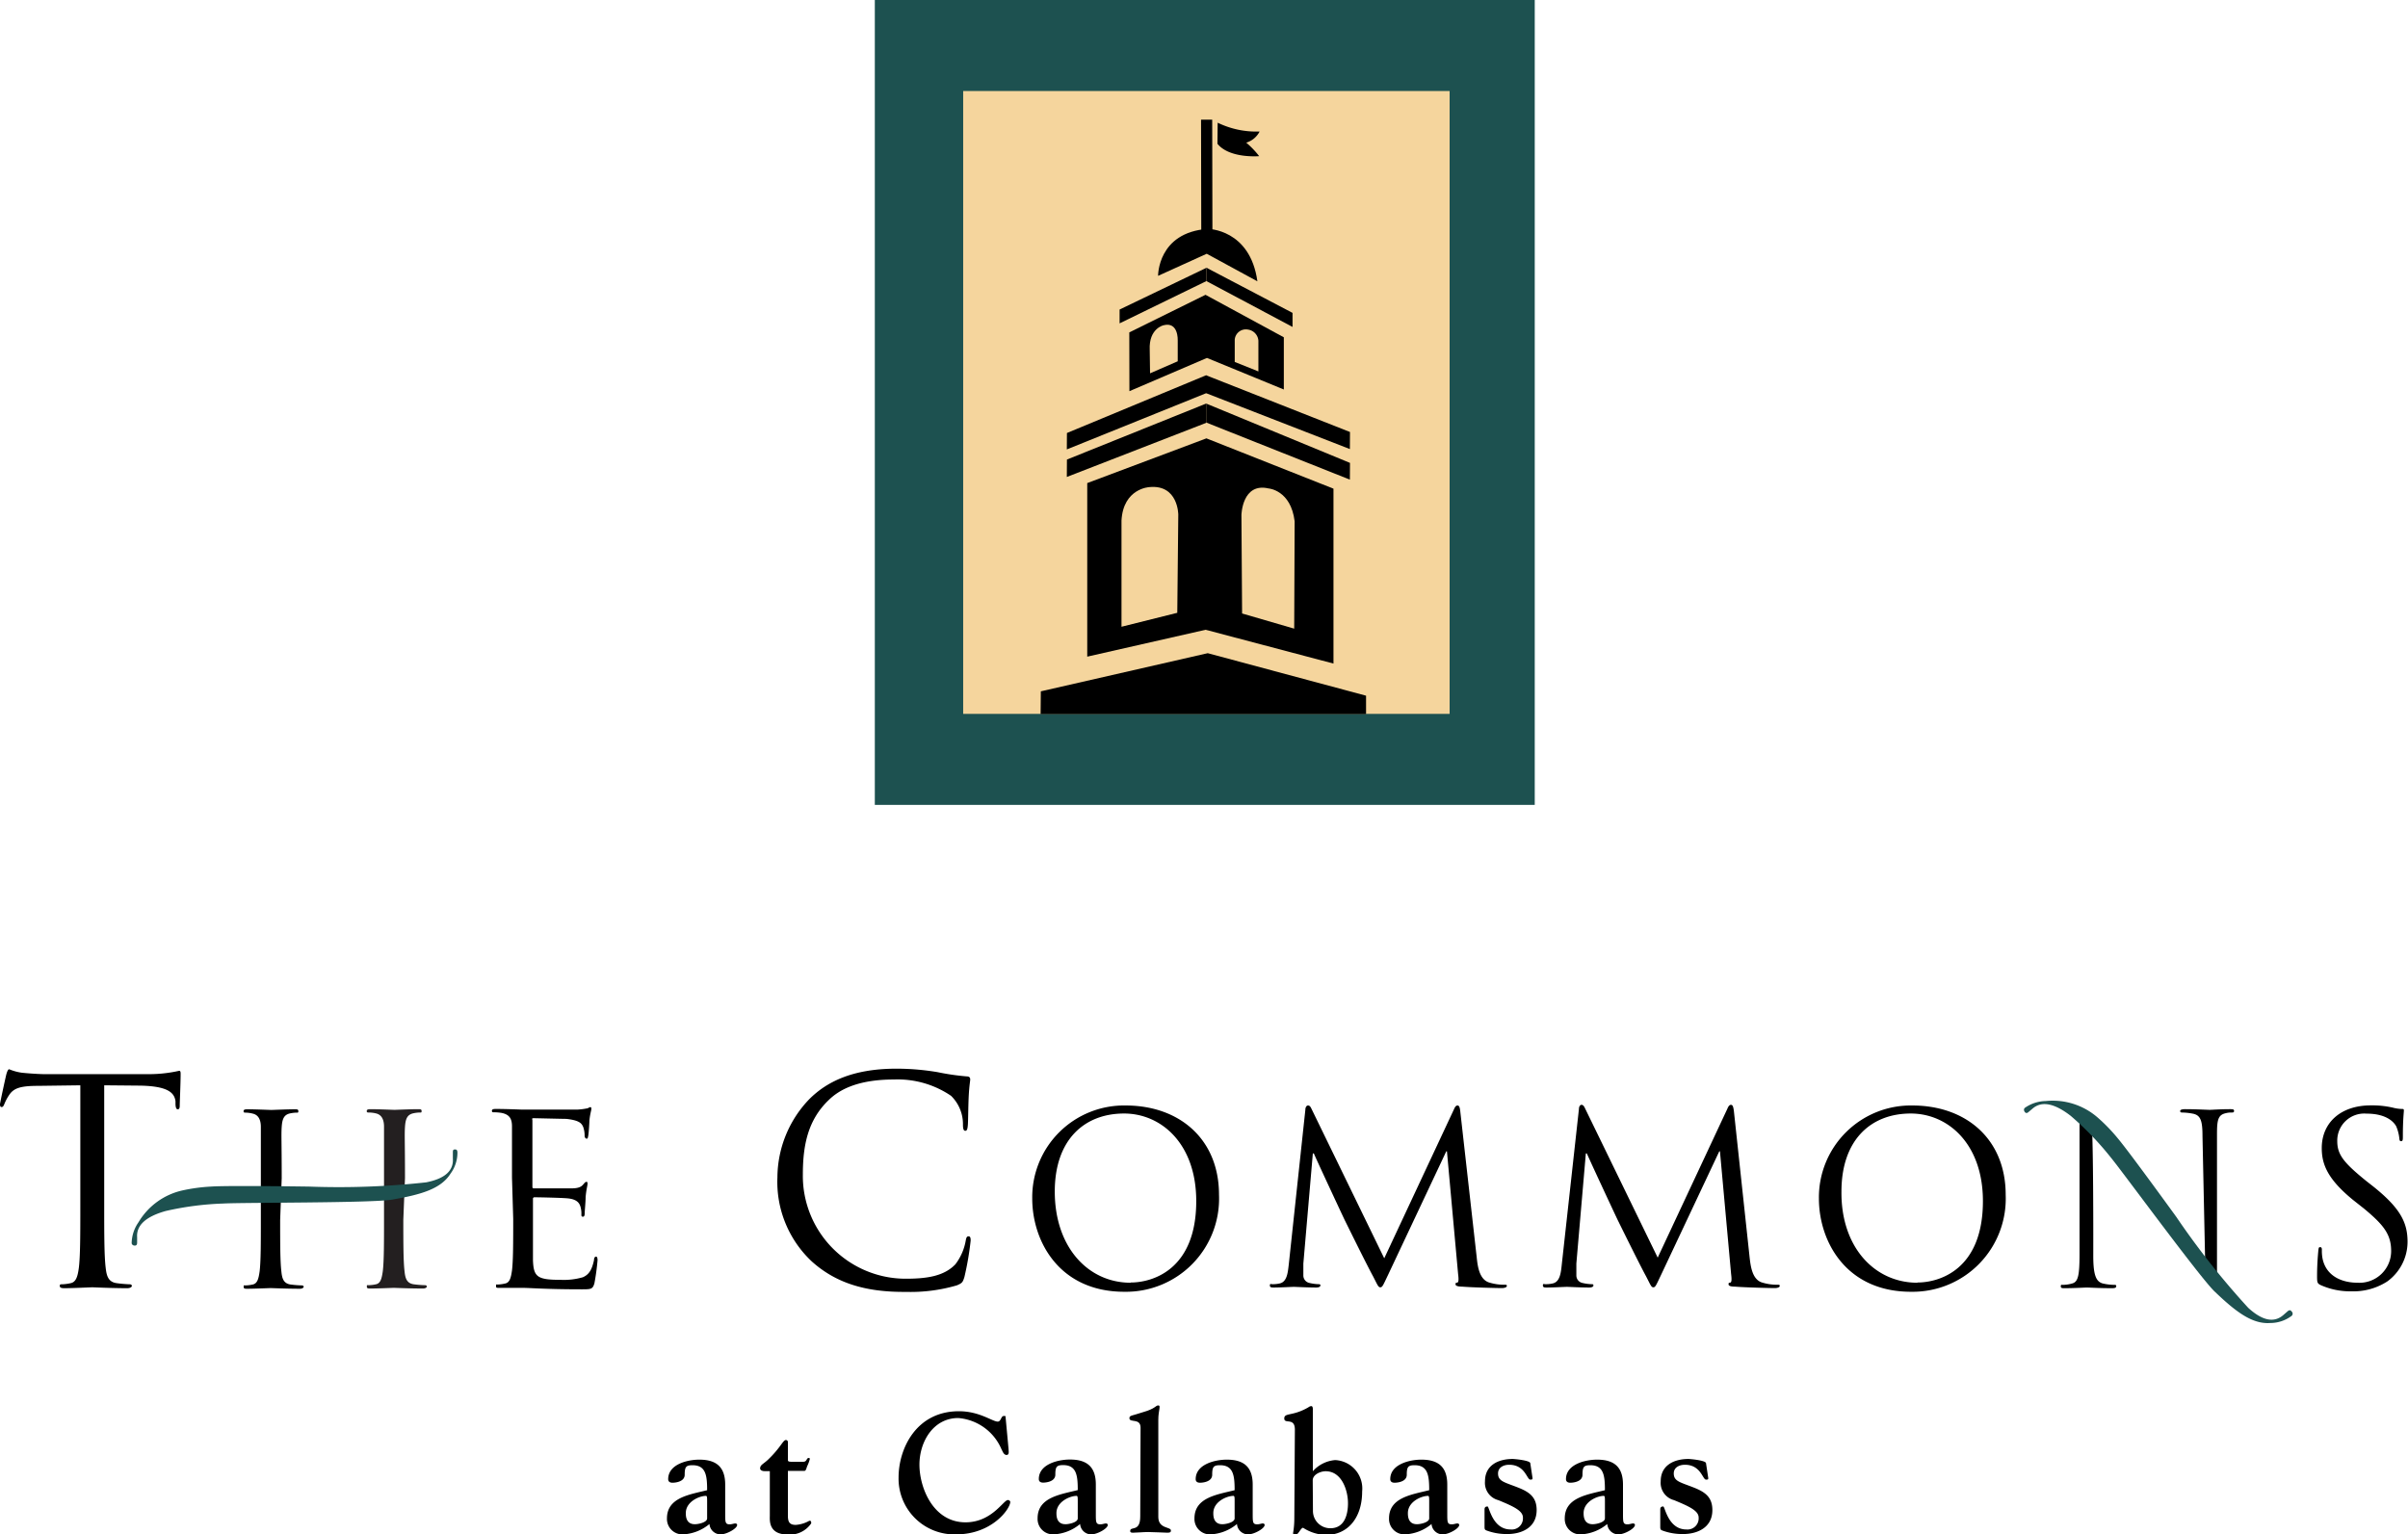 <svg xmlns="http://www.w3.org/2000/svg" viewBox="0 0 215.83 137.56"><defs><style>.cls-1{fill:#1d5150;}.cls-2{fill:#f5d59d;}.cls-3{fill:none;stroke:#000;}.cls-4{fill:#231f20;}</style></defs><title>Asset 2</title><g id="Layer_2" data-name="Layer 2"><g id="Layer_2-2" data-name="Layer 2"><rect class="cls-1" x="78.41" width="59.15" height="72.16"/><rect class="cls-2" x="86.33" y="8.16" width="43.6" height="55.84"/><polygon points="101.22 29.8 101.23 35.07 108.18 32.09 115.07 34.92 115.07 30.24 108.05 26.43 101.22 29.8"/><polygon points="97.45 43.31 97.45 58.87 108.06 56.46 119.52 59.49 119.52 43.81 108.13 39.3 97.45 43.31"/><line class="cls-3" x1="108.15" y1="10.73" x2="108.17" y2="20.87"/><polygon points="100.35 27.75 100.35 28.99 108.13 25.2 108.13 24.01 100.35 27.75"/><polygon points="95.63 41.2 95.62 42.76 108.11 37.91 108.11 36.18 95.63 41.2"/><polygon points="95.63 38.82 95.62 40.29 108.11 35.25 108.11 33.64 95.63 38.82"/><polygon points="108.11 36.18 121 41.5 120.99 43 108.11 37.88 108.11 36.18"/><polygon points="108.09 33.64 108.08 35.24 120.99 40.26 121 38.73 108.09 33.64"/><polygon points="115.85 28.05 115.85 29.31 108.13 25.2 108.13 24 115.85 28.05"/><path class="cls-2" d="M100.52,56.19l5-1.25.09-8.8s0-2.72-2.59-2.47c0,0-2.34.1-2.5,3Z"/><path class="cls-2" d="M103.08,33.47l2.48-1.08,0-1.87s.08-1.71-1.27-1.36c0,0-1.33.28-1.24,2.2Z"/><path class="cls-2" d="M110.67,32.45v-2a1,1,0,0,1,1.2-.9,1.08,1.08,0,0,1,.92,1V33.3Z"/><path d="M103.8,24.73s-.05-3.89,4.45-4.21c0,0,3.8,0,4.45,4.7l-4.54-2.47Z"/><path class="cls-2" d="M116,56.36,111.33,55l-.06-8.83s.06-2.93,2.43-2.38c0,0,2,.14,2.34,2.95Z"/><path d="M109.14,11a7.9,7.9,0,0,0,3.76.79,2,2,0,0,1-1.2,1A7.7,7.7,0,0,1,112.86,14s-2.66.23-3.74-1.11Z"/><polygon points="93.27 64.02 122.44 64.02 122.44 62.37 108.25 58.56 93.29 61.98 93.27 64.02"/></g><g id="Layer_1-2" data-name="Layer 1"><path d="M9.34,108.1c0,2.45,0,4.47.13,5.54.08.74.23,1.3,1,1.4a11.19,11.19,0,0,0,1.15.1c.15,0,.2.08.2.15s-.13.2-.41.2c-1.4,0-3-.08-3.14-.08s-1.74.08-2.5.08c-.28,0-.41-.05-.41-.2s.05-.15.2-.15a4,4,0,0,0,.77-.1c.51-.1.64-.66.74-1.4.13-1.07.13-3.09.13-5.54V97.3l-3.78.05c-1.58,0-2.19.2-2.6.82A4.51,4.51,0,0,0,.38,99c-.08.21-.15.25-.25.25S0,99.14,0,99s.51-2.45.56-2.65.15-.49.26-.49a4.66,4.66,0,0,0,1.12.31c.74.08,1.71.13,2,.13h9.57A12.39,12.39,0,0,0,16.06,96c.13,0,.13.15.13.31,0,.76-.08,2.53-.08,2.81s-.08.33-.18.33-.18-.08-.2-.44l0-.28c-.1-.77-.69-1.35-3.14-1.4L9.34,97.3Z"/><path d="M45.89,105.58c0-3.32,0-3.91,0-4.59s-.21-1.06-.91-1.21a4.13,4.13,0,0,0-.72-.06c-.08,0-.17,0-.17-.13s.11-.17.34-.17c1,0,2.3.06,2.4.06s4.38,0,4.87,0a5.64,5.64,0,0,0,.91-.11c.11,0,.19-.11.3-.11s.09.09.09.19-.11.41-.17,1c0,.21-.06,1.15-.11,1.4s-.06.23-.15.23-.17-.11-.17-.28a2.29,2.29,0,0,0-.13-.77c-.15-.34-.36-.59-1.51-.72-.36,0-2.68-.06-2.91-.06s-.13.06-.13.21v5.87c0,.15,0,.21.13.21.28,0,2.89,0,3.38,0s.81-.09,1-.3.23-.28.32-.28.11,0,.11.17-.11.49-.17,1.19c0,.43-.08,1.21-.08,1.36s0,.4-.15.4-.15-.08-.15-.19a2.19,2.19,0,0,0-.08-.7c-.09-.3-.28-.66-1.11-.75-.57-.06-2.68-.1-3-.1a.13.13,0,0,0-.15.15v1.87c0,.72,0,3.19,0,3.64.06,1.47.38,1.74,2.47,1.74a6.16,6.16,0,0,0,2-.23c.55-.24.81-.66,1-1.53,0-.23.09-.32.19-.32s.13.17.13.32a20.6,20.6,0,0,1-.28,2.06c-.15.55-.32.55-1.15.55-3.21,0-4.64-.13-5.25-.13,0,0-.4,0-.85,0s-.92,0-1.23,0-.34,0-.34-.17,0-.13.17-.13a3.31,3.31,0,0,0,.64-.09c.43-.08.53-.55.62-1.17.11-.89.11-2.58.11-4.62Z"/><path d="M72.77,113.1a9.78,9.78,0,0,1-3.09-7.56,10.19,10.19,0,0,1,2.86-7c1.53-1.53,3.85-2.73,7.79-2.73a22.11,22.11,0,0,1,3.7.31,21.71,21.71,0,0,0,2.6.38c.28,0,.33.13.33.28s-.08.51-.13,1.43-.05,2.25-.08,2.63-.08.54-.23.54-.21-.18-.21-.54a3.54,3.54,0,0,0-1.07-2.6,8.51,8.51,0,0,0-5.11-1.46c-3.39,0-5,1-5.87,1.86-1.86,1.79-2.3,4.06-2.3,6.66a9.22,9.22,0,0,0,9.22,9.34c1.91,0,3.42-.23,4.44-1.28a4.85,4.85,0,0,0,.94-2.14c.05-.28.1-.38.26-.38s.18.18.18.38a26.64,26.64,0,0,1-.56,3.27c-.15.48-.2.54-.66.74a14.72,14.72,0,0,1-4.59.59C77.37,115.86,74.79,114.91,72.77,113.1Z"/><path d="M100.9,99.11c4.79,0,8.36,3,8.36,8a8.35,8.35,0,0,1-8.49,8.7c-5.83,0-8.25-4.53-8.25-8.36A8.23,8.23,0,0,1,100.9,99.11Zm.45,15.87c1.91,0,5.87-1.11,5.87-7.3,0-5.11-3.11-7.85-6.47-7.85-3.55,0-6.21,2.34-6.21,7C94.54,111.79,97.51,115,101.34,115Z"/><path d="M132.36,112.74c.08.77.23,2,1.15,2.25a4.6,4.6,0,0,0,1.38.19c.11,0,.17,0,.17.11s-.19.19-.45.19c-.47,0-2.77-.06-3.55-.13-.49,0-.6-.11-.6-.21s0-.13.15-.15.13-.38.08-.77l-1-11h-.06l-5.21,11.06c-.45.94-.51,1.13-.7,1.13s-.25-.21-.66-1c-.55-1-2.38-4.72-2.49-4.94-.19-.38-2.57-5.49-2.81-6.06h-.09l-.85,9.87c0,.34,0,.72,0,1.08a.68.68,0,0,0,.55.66,3.9,3.9,0,0,0,.81.11c.08,0,.17,0,.17.11s-.13.19-.38.19c-.79,0-1.81-.06-2-.06s-1.21.06-1.79.06c-.21,0-.36,0-.36-.19s.11-.11.21-.11a2.7,2.7,0,0,0,.64-.06c.7-.13.76-1,.85-1.77L117,99.49c0-.23.11-.38.24-.38s.21.08.32.32l6.51,13.38,6.25-13.36c.08-.19.17-.34.32-.34s.21.17.25.57Z"/><path d="M156.82,112.74c.09.77.23,2,1.15,2.25a4.59,4.59,0,0,0,1.38.19c.11,0,.17,0,.17.11s-.19.19-.45.19c-.47,0-2.77-.06-3.55-.13-.49,0-.59-.11-.59-.21s0-.13.15-.15.13-.38.08-.77l-1-11h-.06l-5.21,11.06c-.45.94-.51,1.13-.7,1.13s-.25-.21-.66-1c-.55-1-2.38-4.72-2.49-4.94-.19-.38-2.57-5.49-2.81-6.06h-.09l-.85,9.87c0,.34,0,.72,0,1.08a.68.68,0,0,0,.55.66,3.91,3.91,0,0,0,.81.11c.09,0,.17,0,.17.11s-.13.19-.38.19c-.79,0-1.81-.06-2-.06s-1.21.06-1.79.06c-.21,0-.36,0-.36-.19s.11-.11.21-.11a2.7,2.7,0,0,0,.64-.06c.7-.13.77-1,.85-1.77l1.53-13.87c0-.23.11-.38.23-.38s.21.08.32.32l6.51,13.38,6.25-13.36c.08-.19.17-.34.32-.34s.21.17.26.57Z"/><path d="M171.41,99.11c4.79,0,8.36,3,8.36,8a8.35,8.35,0,0,1-8.49,8.7c-5.83,0-8.25-4.53-8.25-8.36A8.24,8.24,0,0,1,171.41,99.11Zm.45,15.87c1.92,0,5.87-1.11,5.87-7.3,0-5.11-3.11-7.85-6.47-7.85-3.55,0-6.21,2.34-6.21,7C165,111.79,168,115,171.86,115Z"/><path d="M208,115.21c-.3-.15-.32-.23-.32-.81,0-1.06.08-1.91.11-2.25s.07-.34.17-.34.15.06.15.23a3.77,3.77,0,0,0,.06.79c.32,1.57,1.72,2.17,3.15,2.17a2.84,2.84,0,0,0,3-2.83c0-1.47-.62-2.32-2.45-3.83l-1-.79c-2.25-1.85-2.77-3.17-2.77-4.62,0-2.28,1.7-3.83,4.4-3.83a8.22,8.22,0,0,1,2,.21,3.48,3.48,0,0,0,.75.11c.17,0,.21,0,.21.15s-.09.81-.09,2.25c0,.34,0,.49-.15.49s-.15-.11-.17-.28a3.7,3.7,0,0,0-.28-1.06c-.13-.23-.7-1.13-2.66-1.13a2.42,2.42,0,0,0-2.62,2.47c0,1.21.59,1.94,2.6,3.57l.6.47c2.51,2,3.1,3.3,3.1,5a4.4,4.4,0,0,1-1.81,3.53,5.59,5.59,0,0,1-3.21.89A6.46,6.46,0,0,1,208,115.21Z"/><path d="M187.62,112.59c0,1.75.26,2.3.83,2.47a4.66,4.66,0,0,0,1.06.13c.11,0,.17,0,.17.13s-.13.17-.38.17c-1.21,0-2.06-.06-2.25-.06s-1.08.06-2,.06c-.21,0-.34,0-.34-.17s.07-.13.17-.13a3.05,3.05,0,0,0,.87-.13c.53-.15.64-.77.64-2.7l0-12.19c0-.83.77-.59,1-.38C187.66,100.15,187.62,112.59,187.62,112.59Z"/><path d="M197.64,112.66l-.23-10.81c0-1.38-.17-1.85-.83-2a5.59,5.59,0,0,0-1-.11c-.15,0-.17-.06-.17-.15s.17-.15.43-.15c1,0,2,.06,2.21.06s.94-.06,1.81-.06c.23,0,.38,0,.38.15s-.09.15-.23.15a1.88,1.88,0,0,0-.51.06c-.7.15-.79.62-.79,1.89l0,12.46c0,1.4-.05,1.16-.2,1.16A4,4,0,0,1,197.64,112.66Z"/><path class="cls-1" d="M205.36,118a3.18,3.18,0,0,1-1.87.61c-1.62.12-3.09-1-5-2.83-1.3-1.24-8.26-10.75-9.29-12a27.24,27.24,0,0,0-3.6-3.74q-2.19-1.7-3.41-.66l-.38.32c-.12.11-.23.11-.32,0s-.12-.27,0-.38a3.37,3.37,0,0,1,1.88-.61,6.12,6.12,0,0,1,4.61,1.45,15.42,15.42,0,0,1,1.81,1.86q.94,1.11,5.26,7.06a71.42,71.42,0,0,0,6.46,8.17q1.88,1.72,3.13.66l.39-.34c.15-.13.27-.14.36,0A.26.26,0,0,1,205.36,118Z"/><path d="M25.11,109.37c0,2,0,3.72.11,4.62.06.62.19,1.08.83,1.17a9.12,9.12,0,0,0,1,.08c.13,0,.17.07.17.13s-.11.17-.34.17c-1.17,0-2.51-.06-2.62-.06s-1.45.06-2.08.06c-.23,0-.34,0-.34-.17s0-.13.17-.13a3.25,3.25,0,0,0,.64-.08c.43-.09.53-.55.62-1.17.11-.89.11-2.57.11-4.62v-3.74c0-3.32,0-3.91,0-4.6s-.25-1.08-.72-1.19a2.77,2.77,0,0,0-.66-.09c-.09,0-.17,0-.17-.13s.11-.17.34-.17c.7,0,2,.06,2.15.06s1.45-.06,2.08-.06c.23,0,.34,0,.34.17s-.09.13-.17.13a3.14,3.14,0,0,0-.53.06c-.57.11-.74.47-.79,1.21s0,1.28,0,4.6Z"/><path class="cls-4" d="M36.15,109.35c0,2,0,3.72.11,4.62.06.62.19,1.08.83,1.17a8.86,8.86,0,0,0,1,.08c.13,0,.17.07.17.13s-.11.17-.34.17c-1.17,0-2.51-.06-2.62-.06s-1.45.06-2.08.06c-.23,0-.34,0-.34-.17s0-.13.17-.13a3.17,3.17,0,0,0,.64-.08c.43-.08.53-.55.62-1.17.11-.89.11-2.57.11-4.62v-3.74c0-3.32,0-3.91,0-4.6s-.25-1.08-.72-1.19a2.81,2.81,0,0,0-.66-.08c-.09,0-.17,0-.17-.13s.11-.17.34-.17c.7,0,2,.06,2.15.06s1.45-.06,2.09-.06c.23,0,.34,0,.34.17s-.08.13-.17.13a3.14,3.14,0,0,0-.53.06c-.57.11-.74.47-.79,1.21s0,1.28,0,4.6Z"/><path class="cls-1" d="M41,103.35a3.17,3.17,0,0,1-.62,1.87c-.87,1.38-2.65,1.88-5.24,2.33-1.77.31-13.55.25-15.14.35a27,27,0,0,0-5.15.67q-2.67.75-2.56,2.35l0,.49c0,.16-.05.25-.19.26s-.29-.07-.3-.23a3.38,3.38,0,0,1,.62-1.87,6.13,6.13,0,0,1,3.91-2.84,15.52,15.52,0,0,1,2.57-.35q1.45-.1,8.8,0A71.53,71.53,0,0,0,38.2,106q2.5-.49,2.39-2.13l0-.51c0-.2,0-.3.18-.31S41,103.15,41,103.35Z"/><path d="M65,135.71c0,.76,0,.95.41.95.18,0,.38-.08.49-.08s.17.06.17.14c0,.31-.93.84-1.48.84a1,1,0,0,1-1-.93,4,4,0,0,1-2.38.93,1.38,1.38,0,0,1-1.43-1.43c0-1.87,2-2.13,3.6-2.53,0-1.31-.11-2.24-1.31-2.24-.58,0-.7.15-.7.85s-1,.72-1.08.72-.4,0-.4-.32c0-1.33,1.72-1.75,2.79-1.75,1.57,0,2.32.7,2.32,2.24Zm-1.62-1.05c0-.41,0-.55-.11-.55-.59,0-1.8.52-1.8,1.54,0,.24,0,1,.81,1,.34,0,1.1-.17,1.1-.52Z"/><path d="M69,131.89h-.47c-.29,0-.4-.14-.4-.23,0-.33.26-.38.69-.78,1.14-1.08,1.36-1.78,1.62-1.78a.18.18,0,0,1,.18.17v1.63c0,.15.17.15.34.15H72c.35,0,.26-.34.49-.34.06,0,.09,0,.09.11a3.06,3.06,0,0,1-.2.56c-.11.21-.11.49-.3.49H70.62v4c0,.53.11.84.7.84a2.85,2.85,0,0,0,1.22-.37c.11,0,.17,0,.17.23a2.3,2.3,0,0,1-2.12,1c-1.74,0-1.59-1.31-1.59-1.71Z"/><path d="M90.4,129.94c0,.15.08.5-.18.5s-.35-.32-.46-.52a4.61,4.61,0,0,0-3.87-2.79c-2.24,0-3.48,2.13-3.48,4.18s1.22,5.17,4.13,5.17c2.36,0,3.4-2,3.8-2,.08,0,.21.08.21.17,0,.61-1.62,2.91-4.86,2.91a5,5,0,0,1-5.15-5.11c0-2.56,1.57-5.93,5.41-5.93,1.85,0,3,.93,3.48.93.29,0,.3-.5.52-.5s.18,0,.18.09Z"/><path d="M98.22,135.71c0,.76,0,.95.41.95.18,0,.38-.08.49-.08s.17.06.17.14c0,.31-.93.84-1.48.84a1,1,0,0,1-1-.93,4,4,0,0,1-2.38.93A1.38,1.38,0,0,1,93,136.12c0-1.87,2-2.13,3.6-2.53,0-1.31-.11-2.24-1.31-2.24-.58,0-.7.15-.7.85s-1,.72-1.08.72-.4,0-.4-.32c0-1.33,1.72-1.75,2.79-1.75,1.57,0,2.32.7,2.32,2.24Zm-1.62-1.05c0-.41,0-.55-.11-.55-.59,0-1.8.52-1.8,1.54,0,.24,0,1,.81,1,.34,0,1.1-.17,1.1-.52Z"/><path d="M102.23,128c0-.9-1-.41-1-.86,0-.26.23-.2,1.2-.53,1.17-.33,1.13-.61,1.39-.61s0,.43,0,1.28V136c0,1.08,1.13.87,1.13,1.21,0,.15-.06.2-.32.2s-1.25-.06-1.71-.06-1,.06-1.36.06c-.12,0-.26,0-.26-.15,0-.47.9.14.9-1.3Z"/><path d="M112.28,135.71c0,.76,0,.95.41.95.18,0,.38-.08.49-.08s.17.06.17.14c0,.31-.93.84-1.48.84a1,1,0,0,1-1-.93,4,4,0,0,1-2.38.93,1.38,1.38,0,0,1-1.43-1.43c0-1.87,2-2.13,3.6-2.53,0-1.31-.11-2.24-1.31-2.24-.58,0-.7.15-.7.85s-1,.72-1.08.72-.4,0-.4-.32c0-1.33,1.72-1.75,2.79-1.75,1.57,0,2.32.7,2.32,2.24Zm-1.62-1.05c0-.41,0-.55-.11-.55-.59,0-1.8.52-1.8,1.54,0,.24,0,1,.81,1,.34,0,1.1-.17,1.1-.52Z"/><path d="M116.06,128.17c0-1.13-.95-.46-.95-1s.73-.17,2.16-1a.49.49,0,0,1,.26-.11c.17,0,.14.32.14.41v5.43a3,3,0,0,1,2-1,2.55,2.55,0,0,1,2.42,2.81c0,2.46-1.37,3.9-3.22,3.9a3.93,3.93,0,0,1-2.07-.64c-.23,0-.4.64-.73.64a.16.16,0,0,1-.17-.17,7.61,7.61,0,0,0,.11-1.23Zm1.62,7.27a1.55,1.55,0,0,0,1.57,1.57c1.27,0,1.57-1.24,1.57-2.24,0-1.16-.56-2.87-2-2.87-.46,0-1.16.29-1.16.82Z"/><path d="M129.72,135.71c0,.76,0,.95.41.95.18,0,.38-.08.49-.08s.17.06.17.14c0,.31-.93.84-1.48.84a1,1,0,0,1-1-.93,4,4,0,0,1-2.38.93,1.38,1.38,0,0,1-1.43-1.43c0-1.87,2-2.13,3.6-2.53,0-1.31-.11-2.24-1.31-2.24-.58,0-.7.15-.7.85s-1,.72-1.08.72-.4,0-.4-.32c0-1.33,1.72-1.75,2.79-1.75,1.57,0,2.32.7,2.32,2.24Zm-1.62-1.05c0-.41,0-.55-.11-.55-.59,0-1.8.52-1.8,1.54,0,.24,0,1,.81,1,.34,0,1.1-.17,1.1-.52Z"/><path d="M137.36,132.5c0,.12,0,.15-.2.15-.31,0-.46-1.33-1.89-1.33-.5,0-1,.23-1,.78,0,.72.61.79,1.84,1.28,1,.4,1.62.87,1.62,2,0,1.63-1.43,2.15-2.61,2.15a5.11,5.11,0,0,1-1.91-.33c-.11-.06-.15-.09-.15-.31l0-1.57c0-.21.12-.26.27-.26s.43,2.06,2.07,2.06a1,1,0,0,0,1.1-1.07c0-.61-.85-1-2.21-1.56a1.6,1.6,0,0,1-1.19-1.69c0-1.45,1.2-2,2.49-2,.12,0,1.55.12,1.57.38Z"/><path d="M145.47,135.71c0,.76,0,.95.41.95.18,0,.38-.08.49-.08s.17.06.17.14c0,.31-.93.84-1.48.84a1,1,0,0,1-1-.93,4,4,0,0,1-2.38.93,1.38,1.38,0,0,1-1.43-1.43c0-1.87,2-2.13,3.6-2.53,0-1.31-.11-2.24-1.31-2.24-.58,0-.7.15-.7.85s-1,.72-1.08.72-.4,0-.4-.32c0-1.33,1.72-1.75,2.79-1.75,1.57,0,2.32.7,2.32,2.24Zm-1.62-1.05c0-.41,0-.55-.11-.55-.59,0-1.8.52-1.8,1.54,0,.24,0,1,.81,1,.34,0,1.1-.17,1.1-.52Z"/><path d="M153.11,132.5c0,.12,0,.15-.2.15-.31,0-.46-1.33-1.89-1.33-.5,0-1,.23-1,.78,0,.72.61.79,1.84,1.28,1,.4,1.62.87,1.62,2,0,1.63-1.43,2.15-2.61,2.15a5.12,5.12,0,0,1-1.91-.33c-.11-.06-.15-.09-.15-.31l0-1.57c0-.21.12-.26.27-.26s.43,2.06,2.07,2.06a1,1,0,0,0,1.1-1.07c0-.61-.85-1-2.21-1.56a1.6,1.6,0,0,1-1.19-1.69c0-1.45,1.21-2,2.49-2,.12,0,1.55.12,1.57.38Z"/></g></g></svg>